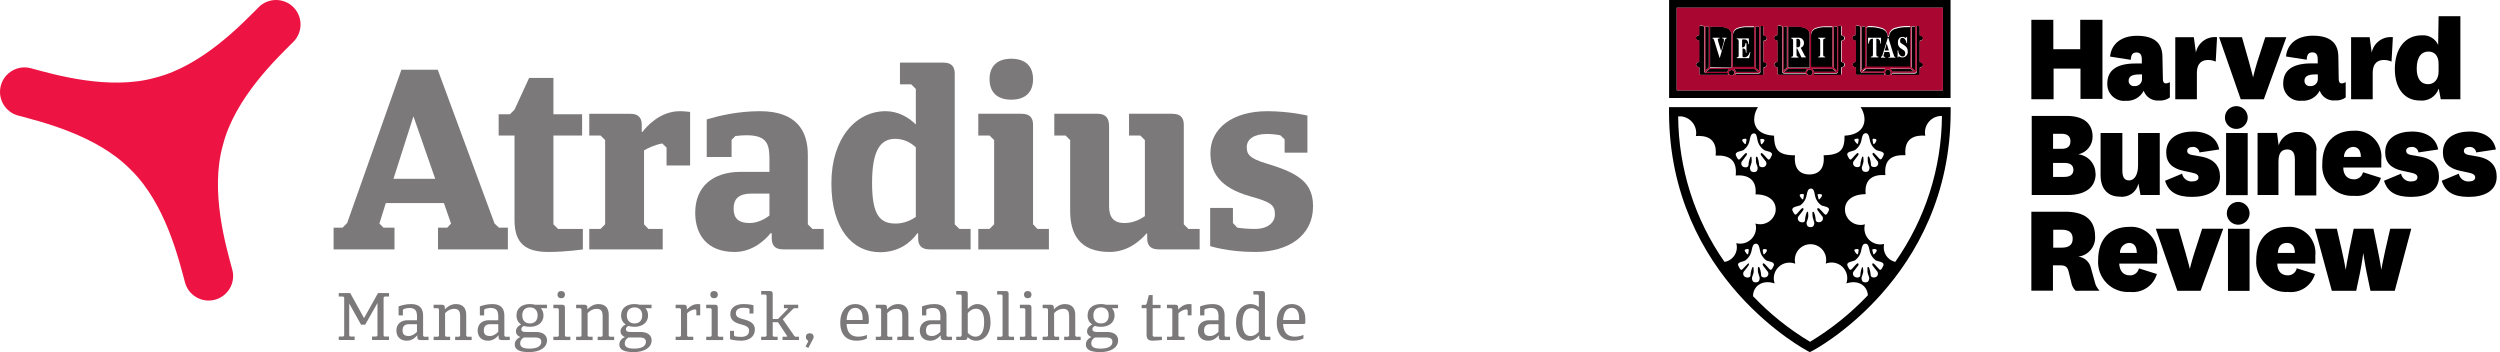 <svg width="284" height="40" viewBox="0 0 284 40" fill="none" xmlns="http://www.w3.org/2000/svg">
<g clip-path="url(#clip0_1445_8238)">
<path d="M50.426 23.069H43.826L43.1 25.396L43.565 25.861H44.815V28.332H37.896V25.861H38.914L39.436 25.337L45.6 7.922H49.728L56.182 25.396L56.677 25.861H57.694V28.332H49.757V25.861H50.805L51.24 25.396L50.426 23.069ZM44.699 20.308H49.438L46.967 13.214L44.699 20.308Z" fill="#7B7979"/>
<path d="M62.87 15.394V25.482L63.393 26.006H66.213V28.332C66.213 28.332 64.353 28.622 62.288 28.622C59.759 28.622 58.45 27.692 58.45 25.017V15.394H56.648V12.981H57.928L58.45 12.458L60.108 8.853H62.87V12.981H66.126V15.394H62.87Z" fill="#7B7979"/>
<path d="M73.656 26.006H75.284V28.332H66.941V26.006H68.219L68.743 25.483V15.917L68.219 15.394H66.941V12.924H71.563C72.726 12.924 72.9 13.592 72.9 14.202V14.988H72.987C73.395 14.435 74.935 12.632 77.232 12.632C77.814 12.632 78.395 12.72 78.395 12.72V18.796H75.72V16.761L75.227 16.296C74.325 16.47 73.569 16.848 73.162 17.081V25.483L73.656 26.006Z" fill="#7B7979"/>
<path d="M93.572 28.332H89.008C87.845 28.332 87.67 27.664 87.67 27.052V26.5H87.525C87.031 27.14 85.577 28.623 83.454 28.623C80.314 28.623 78.977 26.646 78.977 24.175C78.977 21.18 80.983 19.523 84.152 19.523H87.409V18.273C87.409 16.587 87.321 15.365 84.821 15.365C84.443 15.365 84.007 15.394 83.542 15.452L83.106 15.889V17.836H80.285V13.563C81.594 13.184 83.716 12.632 86.333 12.632C90.49 12.632 91.769 14.871 91.769 17.575V25.483L92.293 26.006H93.572V28.332ZM87.409 24.494V21.994H85.345C83.949 21.994 83.338 22.576 83.338 23.681C83.338 24.727 83.803 25.337 85.17 25.337C86.13 25.337 86.972 24.814 87.409 24.494Z" fill="#7B7979"/>
<path d="M105.638 28.331C104.475 28.331 104.301 27.663 104.301 27.052V26.499H104.214C103.37 27.663 102.004 28.651 99.969 28.651C96.858 28.651 94.445 26.006 94.445 20.83C94.445 15.655 97.265 12.632 100.608 12.632C102.033 12.632 103.225 13.33 104.039 14.143V10.102L103.516 9.58H102.236V7.108H107.121C108.284 7.108 108.458 7.777 108.458 8.387V25.482L108.982 26.006H110.26V28.331H105.638ZM104.039 24.639V16.731C103.341 16.091 102.556 15.772 101.684 15.772C99.939 15.772 99.067 17.225 99.067 20.772C99.067 24.406 99.939 25.395 101.742 25.395C102.353 25.395 103.225 25.221 104.039 24.639Z" fill="#7B7979"/>
<path d="M116.017 12.922C117.18 12.922 117.354 13.591 117.354 14.201V25.482L117.849 26.005H119.157V28.331H111.133V26.005H112.412L112.935 25.482V15.917L112.412 15.394H111.133V12.922H116.017ZM114.883 6.672C116.541 6.672 117.354 7.573 117.354 8.997C117.354 10.422 116.541 11.323 114.883 11.323C113.227 11.323 112.412 10.422 112.412 8.997C112.412 7.573 113.227 6.672 114.883 6.672Z" fill="#7B7979"/>
<path d="M133.142 12.923C134.305 12.923 134.479 13.591 134.479 14.202V25.482L135.003 26.006H136.281V28.331H131.659C130.496 28.331 130.322 27.663 130.322 27.052V26.529H130.235C129.683 27.168 128.258 28.622 126.048 28.622C122.588 28.622 121.571 26.529 121.571 23.97V15.917L121.048 15.394H119.768V12.923H124.653C125.816 12.923 125.99 13.678 125.99 14.347V23.273C125.99 24.145 126.077 25.337 127.763 25.337C128.781 25.337 129.595 24.872 130.06 24.552V15.917L129.537 15.394H128.258V12.923H133.142Z" fill="#7B7979"/>
<path d="M142.62 28.623C139.451 28.623 137.475 27.954 137.475 27.954V23.622H140.062V25.338L140.556 25.86C141.137 25.949 141.777 26.006 142.562 26.006C144.132 26.006 144.83 25.192 144.83 24.379C144.83 23.332 144.481 22.982 142.068 22.314C138.433 21.297 137.503 19.494 137.503 17.372C137.503 14.61 139.975 12.632 143.958 12.632C146.458 12.632 148.522 13.127 148.522 13.127V17.343H145.934V15.831L145.44 15.365C144.975 15.278 144.452 15.22 143.899 15.22C142.475 15.22 141.632 15.801 141.632 16.703C141.632 17.459 141.835 17.982 143.929 18.593C147.62 19.697 149.162 20.802 149.162 23.448C149.162 26.762 146.37 28.623 142.62 28.623" fill="#7B7979"/>
<path d="M14.856 19.284C18.797 23.106 20.333 29.541 21.014 32.08C21.408 33.564 22.938 34.446 24.422 34.048C25.905 33.649 26.789 32.123 26.39 30.638C25.71 28.099 23.821 21.761 25.323 16.479C26.666 11.155 31.469 6.609 33.326 4.752C34.415 3.664 34.415 1.901 33.326 0.814C32.239 -0.271 30.476 -0.271 29.39 0.814C27.532 2.673 22.989 7.477 17.663 8.819C12.38 10.32 6.043 8.431 3.504 7.751C2.019 7.353 0.493 8.235 0.097 9.719C-0.304 11.205 0.578 12.732 2.063 13.129C4.602 13.808 11.033 15.342 14.856 19.284" fill="#ED1443"/>
<path d="M38.482 38.231H38.986L39.1 38.124V33.794L38.986 33.687H38.482V33.29H39.786L41.357 36.142L42.943 33.29H44.192V33.687H43.682L43.576 33.794V38.124L43.675 38.231H44.192V38.627H42.264V38.231H42.768L42.881 38.124V34.419L41.487 36.881H41.013L39.672 34.479V38.124L39.778 38.231H40.289V38.627H38.483L38.482 38.231Z" fill="#7B7979"/>
<path d="M48.681 38.628H47.728C47.476 38.628 47.408 38.498 47.408 38.323V38.102H47.386C47.172 38.353 46.798 38.704 46.204 38.704C45.418 38.704 45.03 38.185 45.03 37.552C45.03 36.79 45.579 36.379 46.288 36.379H47.37V35.944C47.37 35.418 47.249 34.983 46.524 34.983C46.288 34.983 46.059 35.044 45.876 35.098L45.769 35.197V35.83H45.281V34.808C45.601 34.693 46.082 34.542 46.714 34.542C47.744 34.542 48.064 35.129 48.064 35.837V38.133L48.17 38.255H48.682L48.681 38.628ZM47.37 37.697V36.828H46.462C46.028 36.828 45.731 37.004 45.731 37.529C45.731 37.919 45.868 38.171 46.44 38.171C46.767 38.171 47.095 37.973 47.37 37.697Z" fill="#7B7979"/>
<path d="M49.26 38.628V38.255H49.763L49.869 38.14V35.129L49.763 35.014H49.26V34.618H50.205C50.456 34.618 50.533 34.748 50.533 34.923V35.136H50.547C50.776 34.885 51.211 34.542 51.789 34.542C52.659 34.542 52.964 35.09 52.964 35.761V38.14L53.078 38.254H53.581V38.628H51.706V38.254H52.164L52.27 38.14V35.868C52.27 35.471 52.164 35.082 51.614 35.082C51.219 35.082 50.891 35.227 50.562 35.571V38.14L50.677 38.254H51.135V38.628L49.26 38.628Z" fill="#7B7979"/>
<path d="M57.912 38.628H56.959C56.707 38.628 56.639 38.498 56.639 38.323V38.102H56.617C56.403 38.353 56.029 38.704 55.435 38.704C54.649 38.704 54.261 38.185 54.261 37.552C54.261 36.79 54.81 36.379 55.519 36.379H56.601V35.944C56.601 35.418 56.48 34.983 55.755 34.983C55.519 34.983 55.289 35.044 55.106 35.098L55 35.197V35.83H54.512V34.808C54.832 34.693 55.313 34.542 55.946 34.542C56.974 34.542 57.295 35.129 57.295 35.837V38.133L57.401 38.255H57.913L57.912 38.628ZM56.6 37.697V36.828H55.694C55.259 36.828 54.962 37.004 54.962 37.529C54.962 37.919 55.099 38.171 55.671 38.171C55.998 38.171 56.326 37.973 56.6 37.697Z" fill="#7B7979"/>
<path d="M60.198 37.125C59.954 37.125 59.718 37.095 59.519 37.019C59.329 37.11 59.222 37.24 59.222 37.392C59.222 37.59 59.343 37.712 59.703 37.712H60.899C61.624 37.712 62.142 38.04 62.142 38.658C62.142 39.542 61.227 40 60.113 40C59.092 40 58.475 39.763 58.475 39.146C58.475 38.672 58.818 38.421 59.108 38.284C58.803 38.177 58.612 37.941 58.612 37.637C58.612 37.339 58.81 37.049 59.192 36.858C58.872 36.645 58.673 36.31 58.673 35.83C58.673 34.944 59.367 34.541 60.198 34.541C60.404 34.541 60.602 34.571 60.785 34.617H62.134V35.013H61.463L61.449 35.027C61.631 35.226 61.738 35.492 61.738 35.828C61.738 36.705 61.021 37.124 60.198 37.124V37.125ZM59.519 38.337C59.374 38.406 59.092 38.611 59.092 39.008C59.092 39.419 59.412 39.602 60.16 39.602C60.899 39.602 61.494 39.389 61.494 38.832C61.494 38.496 61.28 38.337 60.762 38.337H59.519ZM60.198 34.921C59.694 34.921 59.329 35.218 59.329 35.828C59.329 36.445 59.694 36.743 60.198 36.743C60.701 36.743 61.075 36.445 61.075 35.828C61.075 35.218 60.701 34.921 60.198 34.921Z" fill="#7B7979"/>
<path d="M63.864 34.618C64.107 34.618 64.176 34.747 64.176 34.923V38.14L64.283 38.254H64.793V38.628H62.864V38.254H63.376L63.482 38.14V35.129L63.376 35.014H62.864V34.618L63.864 34.618ZM63.757 33.062C64.031 33.062 64.184 33.223 64.184 33.467C64.184 33.711 64.03 33.878 63.757 33.878C63.475 33.878 63.329 33.711 63.329 33.467C63.329 33.223 63.475 33.062 63.757 33.062Z" fill="#7B7979"/>
<path d="M65.449 38.628V38.255H65.952L66.059 38.14V35.129L65.952 35.014H65.449V34.618H66.394C66.645 34.618 66.722 34.748 66.722 34.923V35.136H66.736C66.965 34.885 67.4 34.542 67.978 34.542C68.848 34.542 69.153 35.09 69.153 35.761V38.14L69.267 38.254H69.77V38.628H67.895V38.254H68.353L68.459 38.14V35.868C68.459 35.471 68.353 35.082 67.803 35.082C67.406 35.082 67.08 35.227 66.751 35.571V38.14L66.865 38.254H67.323V38.628L65.449 38.628Z" fill="#7B7979"/>
<path d="M72.08 37.125C71.836 37.125 71.6 37.095 71.401 37.019C71.211 37.11 71.104 37.24 71.104 37.392C71.104 37.59 71.225 37.712 71.584 37.712H72.781C73.506 37.712 74.024 38.04 74.024 38.658C74.024 39.542 73.109 40 71.995 40C70.974 40 70.356 39.763 70.356 39.146C70.356 38.672 70.699 38.421 70.989 38.284C70.685 38.177 70.494 37.941 70.494 37.637C70.494 37.339 70.692 37.049 71.073 36.858C70.754 36.645 70.555 36.31 70.555 35.83C70.555 34.944 71.248 34.541 72.08 34.541C72.286 34.541 72.484 34.571 72.667 34.617H74.016V35.013H73.345L73.331 35.027C73.513 35.226 73.62 35.492 73.62 35.828C73.62 36.705 72.903 37.124 72.08 37.124V37.125ZM71.401 38.337C71.256 38.406 70.974 38.611 70.974 39.008C70.974 39.419 71.294 39.602 72.042 39.602C72.781 39.602 73.376 39.389 73.376 38.832C73.376 38.496 73.162 38.337 72.644 38.337H71.401ZM72.08 34.921C71.576 34.921 71.211 35.218 71.211 35.828C71.211 36.445 71.576 36.743 72.08 36.743C72.583 36.743 72.956 36.445 72.956 35.828C72.956 35.218 72.583 34.921 72.08 34.921Z" fill="#7B7979"/>
<path d="M78.169 38.253H78.756V38.627H76.751V38.253H77.254L77.361 38.139V35.128L77.254 35.013H76.751V34.617H77.697C77.948 34.617 78.024 34.746 78.024 34.922V35.158H78.041C78.193 34.983 78.628 34.541 79.268 34.541C79.389 34.541 79.474 34.555 79.543 34.562V35.822H79.107V35.249L78.994 35.142C78.567 35.173 78.238 35.394 78.055 35.592V38.138L78.169 38.253Z" fill="#7B7979"/>
<path d="M81.227 34.618C81.47 34.618 81.539 34.747 81.539 34.923V38.14L81.645 38.254H82.156V38.628H80.227V38.254H80.739L80.845 38.14V35.129L80.739 35.014H80.227V34.618L81.227 34.618ZM81.12 33.062C81.393 33.062 81.547 33.223 81.547 33.467C81.547 33.711 81.393 33.878 81.12 33.878C80.838 33.878 80.692 33.711 80.692 33.467C80.692 33.223 80.838 33.062 81.12 33.062Z" fill="#7B7979"/>
<path d="M84.183 38.703C83.414 38.703 82.933 38.535 82.933 38.535V37.583H83.383V38.101L83.482 38.208C83.65 38.238 83.886 38.269 84.214 38.269C84.748 38.269 85.098 38.017 85.098 37.583C85.098 37.208 84.877 37.019 84.161 36.843C83.215 36.606 82.964 36.194 82.964 35.661C82.964 34.99 83.52 34.541 84.473 34.541C85.114 34.541 85.594 34.669 85.594 34.669V35.615H85.145V35.105L85.052 35.021C84.915 34.99 84.702 34.96 84.443 34.96C83.901 34.96 83.597 35.204 83.597 35.562C83.597 35.89 83.734 36.088 84.443 36.263C85.388 36.499 85.754 36.836 85.754 37.445C85.754 38.246 85.09 38.703 84.183 38.703" fill="#7B7979"/>
<path d="M88.924 36.271L90.235 38.162L90.35 38.253H90.762V38.627H88.894V38.253H89.374L89.427 38.184L88.375 36.599H87.78V38.139L87.887 38.253H88.344V38.627H86.469V38.253H86.972L87.087 38.139V33.565L86.972 33.458H86.469V33.061H87.46C87.712 33.061 87.78 33.19 87.78 33.359V36.241H88.376L89.526 35.059L89.496 35.013H89.054V34.617H90.677V35.013H90.206L90.075 35.104L88.924 36.271Z" fill="#7B7979"/>
<path d="M91.987 37.858C92.269 37.858 92.43 38.026 92.43 38.277C92.43 38.399 92.368 38.506 92.315 38.597L91.828 39.528C91.82 39.528 91.507 39.367 91.507 39.367L91.812 38.795L91.767 38.666C91.614 38.582 91.546 38.452 91.546 38.277C91.546 38.026 91.698 37.858 91.988 37.858" fill="#7B7979"/>
<path d="M98.589 36.805H96.173C96.218 37.819 96.705 38.245 97.491 38.245C97.918 38.245 98.276 38.139 98.482 38.047V38.445C98.223 38.589 97.842 38.703 97.269 38.703C96.248 38.703 95.455 38.093 95.455 36.668C95.455 35.219 96.234 34.541 97.171 34.541C98.01 34.541 98.695 35.112 98.695 36.18V36.706L98.589 36.805ZM96.173 36.355H97.994V36.133C97.994 35.334 97.644 34.975 97.156 34.975C96.606 34.975 96.234 35.425 96.173 36.355" fill="#7B7979"/>
<path d="M99.488 38.628V38.255H99.991L100.097 38.14V35.129L99.991 35.014H99.488V34.618H100.433C100.684 34.618 100.761 34.748 100.761 34.923V35.136H100.775C101.004 34.885 101.439 34.542 102.017 34.542C102.887 34.542 103.192 35.09 103.192 35.761V38.14L103.306 38.254H103.809V38.628H101.934V38.254H102.392L102.499 38.14V35.868C102.499 35.471 102.392 35.082 101.842 35.082C101.446 35.082 101.119 35.227 100.79 35.571V38.14L100.905 38.254H101.363V38.628L99.488 38.628Z" fill="#7B7979"/>
<path d="M108.14 38.628H107.186C106.935 38.628 106.866 38.498 106.866 38.323V38.102H106.845C106.63 38.353 106.257 38.704 105.662 38.704C104.876 38.704 104.489 38.185 104.489 37.552C104.489 36.79 105.037 36.379 105.746 36.379H106.828V35.944C106.828 35.418 106.707 34.983 105.982 34.983C105.746 34.983 105.517 35.044 105.334 35.098L105.228 35.197V35.83H104.739V34.808C105.059 34.693 105.54 34.542 106.173 34.542C107.203 34.542 107.523 35.129 107.523 35.837V38.133L107.629 38.255H108.14L108.14 38.628ZM106.828 37.697V36.828H105.921C105.487 36.828 105.189 37.004 105.189 37.529C105.189 37.919 105.326 38.171 105.898 38.171C106.226 38.171 106.554 37.973 106.828 37.697Z" fill="#7B7979"/>
<path d="M109.618 33.061C109.869 33.061 109.938 33.191 109.938 33.359V35.112C110.159 34.853 110.548 34.541 111.035 34.541C111.852 34.541 112.523 35.189 112.523 36.592C112.523 37.949 111.821 38.703 110.868 38.703C110.433 38.703 110.135 38.505 109.915 38.3H109.901V38.322C109.901 38.497 109.825 38.627 109.58 38.627H108.627V38.253H109.131L109.245 38.139V33.565L109.131 33.458H108.627V33.061L109.618 33.061ZM109.938 35.562V37.796C110.106 37.987 110.395 38.238 110.807 38.246C111.409 38.253 111.798 37.728 111.798 36.6C111.798 35.532 111.463 35.067 110.86 35.067C110.525 35.067 110.228 35.234 109.938 35.562Z" fill="#7B7979"/>
<path d="M114.259 33.062C114.51 33.062 114.579 33.192 114.579 33.36V38.14L114.686 38.254H115.197V38.628H113.276V38.254H113.779L113.892 38.14V33.566L113.779 33.459H113.276V33.062L114.259 33.062Z" fill="#7B7979"/>
<path d="M116.858 34.618C117.102 34.618 117.171 34.747 117.171 34.923V38.14L117.277 38.254H117.788V38.628H115.859V38.254H116.37L116.477 38.14V35.129L116.37 35.014H115.859V34.618L116.858 34.618ZM116.751 33.062C117.025 33.062 117.178 33.223 117.178 33.467C117.178 33.711 117.025 33.878 116.751 33.878C116.469 33.878 116.324 33.711 116.324 33.467C116.324 33.223 116.47 33.062 116.751 33.062Z" fill="#7B7979"/>
<path d="M118.443 38.628V38.255H118.946L119.053 38.14V35.129L118.946 35.014H118.443V34.618H119.388C119.64 34.618 119.716 34.748 119.716 34.923V35.136H119.731C119.959 34.885 120.395 34.542 120.973 34.542C121.843 34.542 122.148 35.09 122.148 35.761V38.14L122.262 38.254H122.765V38.628H120.89V38.254H121.347L121.454 38.14V35.868C121.454 35.471 121.347 35.082 120.798 35.082C120.401 35.082 120.075 35.227 119.746 35.571V38.14L119.86 38.254H120.318V38.628L118.443 38.628Z" fill="#7B7979"/>
<path d="M125.075 37.125C124.831 37.125 124.595 37.095 124.396 37.019C124.206 37.11 124.099 37.24 124.099 37.392C124.099 37.59 124.221 37.712 124.579 37.712H125.776C126.501 37.712 127.019 38.04 127.019 38.658C127.019 39.542 126.104 40 124.99 40C123.969 40 123.352 39.763 123.352 39.146C123.352 38.672 123.695 38.421 123.984 38.284C123.68 38.177 123.489 37.941 123.489 37.637C123.489 37.339 123.687 37.049 124.069 36.858C123.749 36.645 123.55 36.31 123.55 35.83C123.55 34.944 124.244 34.541 125.075 34.541C125.281 34.541 125.479 34.571 125.662 34.617H127.011V35.013H126.34L126.326 35.027C126.508 35.226 126.615 35.492 126.615 35.828C126.615 36.705 125.898 37.124 125.075 37.124V37.125ZM124.396 38.337C124.251 38.406 123.969 38.611 123.969 39.008C123.969 39.419 124.289 39.602 125.037 39.602C125.776 39.602 126.371 39.389 126.371 38.832C126.371 38.496 126.157 38.337 125.639 38.337H124.396ZM125.075 34.921C124.571 34.921 124.206 35.218 124.206 35.828C124.206 36.445 124.571 36.743 125.075 36.743C125.578 36.743 125.951 36.445 125.951 35.828C125.951 35.218 125.578 34.921 125.075 34.921Z" fill="#7B7979"/>
<path d="M130.944 35.013V38.139L131.05 38.253H131.995V38.628C131.995 38.628 131.233 38.703 130.936 38.703C130.486 38.703 130.25 38.528 130.25 38.032V35.013H129.693V34.632H130.143L130.25 34.525L130.509 33.518H130.943V34.632H131.836V35.013L130.944 35.013Z" fill="#7B7979"/>
<path d="M133.984 38.253H134.571V38.627H132.566V38.253H133.069L133.176 38.139V35.128L133.069 35.013H132.566V34.617H133.512C133.763 34.617 133.839 34.746 133.839 34.922V35.158H133.856C134.008 34.983 134.443 34.541 135.083 34.541C135.204 34.541 135.289 34.555 135.358 34.562V35.822H134.922V35.249L134.809 35.142C134.382 35.173 134.053 35.394 133.87 35.592V38.138L133.984 38.253Z" fill="#7B7979"/>
<path d="M139.732 38.628H138.779C138.527 38.628 138.458 38.498 138.458 38.323V38.102H138.437C138.223 38.353 137.849 38.704 137.255 38.704C136.469 38.704 136.081 38.185 136.081 37.552C136.081 36.79 136.63 36.379 137.338 36.379H138.421V35.944C138.421 35.418 138.3 34.983 137.575 34.983C137.339 34.983 137.109 35.044 136.926 35.098L136.819 35.197V35.83H136.331V34.808C136.651 34.693 137.133 34.542 137.765 34.542C138.794 34.542 139.114 35.129 139.114 35.837V38.133L139.221 38.255H139.733L139.732 38.628ZM138.42 37.697V36.828H137.513C137.079 36.828 136.782 37.004 136.782 37.529C136.782 37.919 136.919 38.171 137.49 38.171C137.818 38.171 138.146 37.973 138.42 37.697Z" fill="#7B7979"/>
<path d="M143.36 38.628C143.108 38.628 143.047 38.498 143.047 38.323V38.11H143.033C142.819 38.369 142.408 38.704 141.905 38.704C141.082 38.704 140.411 38.064 140.411 36.669C140.411 35.304 141.104 34.542 142.065 34.542C142.469 34.542 142.781 34.701 143.002 34.869V33.565L142.896 33.458H142.385V33.062H143.384C143.627 33.062 143.696 33.192 143.696 33.359V38.14L143.81 38.254H144.314V38.628L143.36 38.628ZM143.001 37.69V35.395C142.826 35.212 142.544 35.007 142.147 35.007C141.538 35.007 141.142 35.532 141.142 36.661C141.142 37.721 141.476 38.178 142.079 38.178C142.407 38.178 142.704 38.017 143.001 37.69Z" fill="#7B7979"/>
<path d="M148.177 36.805H145.76C145.805 37.819 146.293 38.245 147.079 38.245C147.506 38.245 147.864 38.139 148.07 38.047V38.445C147.811 38.589 147.43 38.703 146.857 38.703C145.836 38.703 145.043 38.093 145.043 36.668C145.043 35.219 145.822 34.541 146.759 34.541C147.597 34.541 148.283 35.112 148.283 36.18V36.706L148.177 36.805ZM145.76 36.355H147.582V36.133C147.582 35.334 147.232 34.975 146.744 34.975C146.194 34.975 145.822 35.425 145.76 36.355" fill="#7B7979"/>
</g>
<g clip-path="url(#clip1_1445_8238)">
<path d="M211.367 12.172C211.572 12.48 211.71 12.826 211.775 13.191C211.948 14.209 211.439 15.319 209.544 15.411C209.544 16.969 209.137 17.601 207.161 17.642C207.334 19.292 206.478 19.822 205.541 19.822C204.604 19.822 203.748 19.292 203.911 17.642C201.945 17.642 201.569 16.969 201.528 15.411C199.633 15.319 199.134 14.219 199.307 13.191C199.368 12.827 199.503 12.48 199.704 12.172H189.6V12.681C189.6 31.668 205.317 39.847 205.358 39.878L205.592 40L205.836 39.878C205.887 39.878 221.584 31.668 221.594 12.681V12.172H211.367ZM198.258 29.59C198.647 29.311 198.91 28.89 198.991 28.418C199.083 27.909 199.195 27.695 199.46 27.685C199.725 27.675 199.837 27.909 199.929 28.418C200.01 28.89 200.273 29.311 200.662 29.59C200.896 29.712 201.681 29.732 201.497 30.18C201.395 30.374 201.253 30.792 201.049 30.608C200.845 30.425 200.489 29.946 200.346 29.916C200.204 29.885 200.234 30.099 200.285 30.17C200.336 30.242 200.611 30.608 200.743 30.771C200.795 30.816 200.834 30.873 200.859 30.936C200.884 31 200.893 31.068 200.886 31.136C200.879 31.204 200.856 31.269 200.819 31.326C200.782 31.383 200.731 31.43 200.672 31.464C200.367 31.607 200.051 31.464 200.061 31.26C200.071 31.056 199.929 30.323 199.796 30.323C199.664 30.323 199.684 30.506 199.694 30.7C199.694 31.107 199.929 31.444 199.898 31.647C199.867 31.851 199.817 32.075 199.46 32.075C199.104 32.075 199.053 31.861 199.022 31.647C198.991 31.433 199.256 31.107 199.216 30.7C199.216 30.506 199.216 30.323 199.124 30.323C199.032 30.323 198.839 31.016 198.859 31.26C198.879 31.505 198.553 31.607 198.248 31.464C198.188 31.431 198.137 31.384 198.099 31.328C198.06 31.271 198.036 31.206 198.028 31.139C198.02 31.071 198.029 31.002 198.053 30.938C198.077 30.874 198.116 30.817 198.166 30.771C198.309 30.608 198.553 30.262 198.625 30.17C198.696 30.079 198.706 29.895 198.625 29.916C198.543 29.936 198.126 30.425 197.922 30.608C197.718 30.792 197.576 30.374 197.474 30.18C197.27 29.753 198.024 29.753 198.258 29.59ZM198.523 28.286C198.757 28.286 198.635 28.51 198.615 28.734C198.594 28.958 198.523 28.979 198.299 28.663C198.075 28.347 198.258 28.317 198.523 28.286ZM200.397 28.286C200.652 28.286 200.855 28.357 200.621 28.663C200.387 28.968 200.326 28.958 200.295 28.734C200.265 28.51 200.153 28.286 200.438 28.306L200.397 28.286ZM211.602 30.323C211.469 30.323 211.327 31.016 211.337 31.26C211.347 31.505 211.031 31.607 210.726 31.464C210.664 31.433 210.611 31.388 210.571 31.332C210.531 31.277 210.505 31.212 210.495 31.144C210.485 31.076 210.491 31.007 210.514 30.942C210.536 30.877 210.574 30.819 210.624 30.771C210.756 30.608 211.001 30.262 211.082 30.17C211.164 30.079 211.153 29.895 211.021 29.916C210.889 29.936 210.522 30.425 210.318 30.608C210.114 30.792 209.972 30.374 209.87 30.18C209.717 29.732 210.471 29.712 210.705 29.59C210.899 29.452 211.063 29.278 211.189 29.077C211.314 28.876 211.399 28.652 211.439 28.418C211.53 27.909 211.642 27.695 211.907 27.685C212.172 27.675 212.284 27.909 212.376 28.418C212.457 28.89 212.72 29.311 213.109 29.59C213.343 29.712 214.128 29.732 213.944 30.18C213.843 30.374 213.7 30.792 213.496 30.608C213.292 30.425 212.936 29.946 212.793 29.916C212.651 29.885 212.681 30.099 212.732 30.17C212.783 30.242 213.058 30.608 213.201 30.771C213.249 30.818 213.287 30.876 213.309 30.939C213.332 31.003 213.34 31.071 213.332 31.138C213.324 31.205 213.301 31.269 213.264 31.326C213.227 31.382 213.177 31.43 213.119 31.464C212.814 31.607 212.508 31.464 212.508 31.26C212.508 31.056 212.376 30.323 212.243 30.323C212.111 30.323 212.131 30.506 212.152 30.7C212.101 31.107 212.386 31.444 212.345 31.647C212.304 31.851 212.264 32.075 211.907 32.075C211.551 32.075 211.5 31.861 211.469 31.647C211.439 31.433 211.703 31.107 211.663 30.7C211.642 30.506 211.642 30.323 211.561 30.323H211.602ZM210.99 28.286C211.235 28.286 211.113 28.51 211.092 28.734C211.072 28.958 211.001 28.979 210.766 28.663C210.532 28.347 210.695 28.317 210.95 28.286H210.99ZM212.875 28.286C213.129 28.286 213.323 28.357 213.099 28.663C212.875 28.968 212.804 28.958 212.773 28.734C212.742 28.51 212.579 28.286 212.834 28.306L212.875 28.286ZM213.099 16.144C212.865 16.45 212.804 16.43 212.773 16.206C212.742 15.981 212.63 15.737 212.875 15.757C213.119 15.778 213.282 15.849 213.058 16.165L213.099 16.144ZM210.99 15.737C211.235 15.737 211.113 15.961 211.092 16.185C211.072 16.409 211.001 16.43 210.766 16.114C210.532 15.798 210.695 15.788 210.95 15.757L210.99 15.737ZM210.736 17.041C210.929 16.903 211.093 16.729 211.219 16.528C211.345 16.327 211.43 16.103 211.469 15.869C211.561 15.36 211.673 15.146 211.938 15.136C212.203 15.126 212.315 15.36 212.406 15.869C212.443 16.104 212.527 16.329 212.653 16.53C212.779 16.731 212.945 16.905 213.14 17.041C213.374 17.173 214.158 17.183 213.975 17.631C213.873 17.835 213.73 18.243 213.527 18.059C213.323 17.876 212.967 17.397 212.824 17.367C212.681 17.336 212.712 17.56 212.763 17.621C212.814 17.682 213.089 18.059 213.221 18.222C213.272 18.268 213.312 18.326 213.337 18.39C213.361 18.454 213.371 18.523 213.364 18.592C213.357 18.66 213.334 18.726 213.297 18.784C213.259 18.842 213.209 18.89 213.15 18.925C212.844 19.058 212.529 18.925 212.539 18.721C212.549 18.518 212.406 17.774 212.274 17.774C212.141 17.774 212.162 17.957 212.182 18.161C212.131 18.569 212.417 18.895 212.376 19.108C212.335 19.322 212.294 19.536 211.938 19.526C211.581 19.516 211.53 19.322 211.5 19.108C211.469 18.895 211.734 18.569 211.693 18.161C211.693 17.957 211.693 17.774 211.602 17.774C211.51 17.774 211.327 18.477 211.337 18.721C211.347 18.966 211.031 19.058 210.726 18.925C210.668 18.892 210.618 18.847 210.58 18.792C210.543 18.737 210.518 18.674 210.508 18.609C210.499 18.543 210.504 18.476 210.524 18.412C210.544 18.349 210.578 18.291 210.624 18.243C210.756 18.08 211.001 17.733 211.082 17.642C211.164 17.55 211.153 17.367 211.021 17.387C210.889 17.407 210.522 17.896 210.318 18.08C210.114 18.263 209.972 17.856 209.87 17.652C209.707 17.204 210.461 17.194 210.695 17.061L210.736 17.041ZM211.938 22.042C211.765 20.29 212.865 19.791 214.179 19.893C214.005 18.141 214.902 17.56 216.46 17.631C216.257 15.594 217.642 15.34 218.711 15.411C218.66 15.154 218.664 14.889 218.721 14.633C218.779 14.378 218.89 14.137 219.046 13.927C219.203 13.717 219.401 13.542 219.63 13.413C219.858 13.284 220.111 13.205 220.372 13.18H220.606C220.56 19.115 218.709 24.895 215.299 29.753C215.082 29.702 214.877 29.61 214.696 29.48C214.515 29.35 214.362 29.186 214.244 28.997C214.127 28.807 214.048 28.597 214.012 28.377C213.977 28.157 213.985 27.932 214.036 27.715C213.73 27.79 213.41 27.783 213.108 27.697C212.805 27.61 212.531 27.446 212.311 27.221C212.091 26.996 211.933 26.718 211.854 26.413C211.774 26.109 211.775 25.789 211.856 25.485C211.614 25.554 211.359 25.571 211.109 25.535C210.859 25.499 210.62 25.41 210.407 25.274C210.194 25.138 210.013 24.959 209.875 24.747C209.736 24.536 209.644 24.298 209.605 24.049C209.442 22.806 210.451 22.062 211.897 22.062L211.938 22.042ZM206.651 22.042C206.916 22.042 207.11 22.103 206.875 22.419C206.641 22.735 206.58 22.704 206.56 22.48C206.539 22.256 206.366 22.022 206.611 22.052L206.651 22.042ZM204.777 22.042C205.022 22.042 204.899 22.266 204.869 22.49C204.838 22.714 204.787 22.735 204.553 22.419C204.319 22.103 204.512 22.052 204.736 22.022L204.777 22.042ZM204.512 23.325C204.704 23.188 204.867 23.013 204.991 22.812C205.115 22.611 205.198 22.387 205.235 22.154C205.327 21.645 205.439 21.431 205.714 21.421C205.989 21.41 206.091 21.645 206.173 22.154C206.212 22.388 206.297 22.612 206.423 22.813C206.548 23.014 206.713 23.188 206.906 23.325C207.14 23.448 207.925 23.468 207.751 23.916C207.639 24.12 207.507 24.527 207.293 24.344C207.079 24.161 206.702 23.641 206.549 23.641C206.397 23.641 206.427 23.825 206.488 23.896C206.549 23.967 206.804 24.334 206.947 24.497C206.997 24.543 207.036 24.6 207.06 24.664C207.084 24.728 207.093 24.796 207.085 24.864C207.077 24.932 207.053 24.997 207.014 25.053C206.976 25.11 206.925 25.157 206.865 25.189C206.57 25.332 206.254 25.189 206.264 24.996C206.274 24.802 206.122 24.049 205.989 24.049C205.857 24.049 205.887 24.232 205.898 24.425C205.898 24.843 206.132 25.169 206.101 25.383C206.071 25.597 206.02 25.811 205.663 25.801C205.307 25.79 205.256 25.587 205.225 25.383C205.195 25.179 205.46 24.843 205.419 24.425C205.419 24.232 205.419 24.049 205.317 24.049C205.215 24.049 205.042 24.741 205.052 24.996C205.062 25.251 204.757 25.332 204.451 25.189C204.391 25.157 204.34 25.11 204.302 25.053C204.264 24.997 204.24 24.932 204.232 24.864C204.224 24.796 204.232 24.728 204.256 24.664C204.28 24.6 204.319 24.543 204.37 24.497C204.512 24.334 204.757 23.988 204.828 23.896C204.899 23.804 204.909 23.621 204.767 23.641C204.624 23.662 204.278 24.151 204.074 24.334C203.871 24.517 203.728 24.11 203.616 23.906C203.494 23.468 204.237 23.448 204.512 23.325ZM203.942 29.946C203.878 29.684 203.874 29.41 203.931 29.146C203.988 28.882 204.105 28.635 204.271 28.422C204.438 28.21 204.651 28.038 204.894 27.92C205.137 27.802 205.403 27.741 205.673 27.741C205.944 27.741 206.21 27.802 206.453 27.92C206.696 28.038 206.909 28.21 207.075 28.422C207.242 28.635 207.359 28.882 207.416 29.146C207.473 29.41 207.469 29.684 207.405 29.946C207.723 29.819 208.072 29.786 208.408 29.851C208.745 29.917 209.056 30.078 209.303 30.316C209.55 30.553 209.724 30.857 209.803 31.191C209.882 31.525 209.863 31.874 209.748 32.197C211.092 31.749 212.121 32.442 212.192 33.542C210.249 35.59 208.039 37.368 205.622 38.828C203.237 37.403 201.058 35.658 199.144 33.644C199.144 32.493 200.214 31.729 201.599 32.197C201.488 31.877 201.471 31.533 201.549 31.203C201.627 30.874 201.798 30.574 202.04 30.337C202.283 30.101 202.588 29.939 202.919 29.87C203.25 29.801 203.594 29.827 203.911 29.946H203.942ZM201.701 24.049C201.651 24.293 201.55 24.525 201.405 24.728C201.26 24.931 201.074 25.102 200.859 25.229C200.644 25.355 200.405 25.435 200.157 25.464C199.909 25.492 199.657 25.468 199.419 25.393C199.504 25.697 199.507 26.019 199.429 26.325C199.35 26.63 199.193 26.91 198.972 27.136C198.751 27.362 198.475 27.526 198.171 27.612C197.867 27.697 197.546 27.701 197.24 27.624C197.306 27.852 197.324 28.091 197.291 28.326C197.258 28.561 197.176 28.787 197.05 28.988C196.924 29.189 196.757 29.361 196.56 29.493C196.362 29.625 196.139 29.713 195.905 29.753C192.518 24.902 190.682 19.137 190.639 13.221H190.996C191.255 13.249 191.506 13.33 191.733 13.46C191.96 13.589 192.157 13.764 192.313 13.974C192.469 14.183 192.58 14.422 192.639 14.677C192.698 14.931 192.704 15.195 192.656 15.452C193.725 15.38 195.111 15.625 194.897 17.672C196.455 17.601 197.352 18.182 197.178 19.933C198.492 19.832 199.603 20.331 199.429 22.083C200.876 22.062 201.874 22.806 201.701 24.049ZM198.34 16.206C198.34 16.43 198.248 16.45 198.014 16.134C197.779 15.818 198.014 15.788 198.248 15.757C198.482 15.727 198.401 15.981 198.34 16.206ZM200.122 15.778C200.377 15.778 200.57 15.849 200.336 16.165C200.102 16.48 200.051 16.45 200.02 16.226C199.99 16.002 199.878 15.757 200.122 15.778ZM199.643 15.89C199.689 16.129 199.784 16.356 199.92 16.557C200.057 16.759 200.233 16.93 200.438 17.061C200.672 17.194 201.456 17.204 201.273 17.652C201.171 17.856 201.029 18.273 200.825 18.08C200.621 17.886 200.265 17.418 200.122 17.387C199.98 17.357 200.01 17.581 200.061 17.642C200.112 17.703 200.387 18.08 200.519 18.243C200.57 18.289 200.61 18.346 200.635 18.41C200.659 18.475 200.669 18.544 200.662 18.612C200.655 18.681 200.632 18.746 200.595 18.804C200.558 18.862 200.507 18.911 200.448 18.945C200.142 19.078 199.837 18.945 199.837 18.742C199.837 18.538 199.704 17.794 199.572 17.794C199.44 17.794 199.46 17.978 199.48 18.182C199.429 18.589 199.704 18.915 199.674 19.129C199.643 19.343 199.592 19.557 199.236 19.547C198.879 19.536 198.829 19.343 198.798 19.129C198.767 18.915 199.032 18.589 198.991 18.182C198.991 17.978 198.991 17.794 198.9 17.794C198.808 17.794 198.615 18.497 198.625 18.742C198.635 18.986 198.329 19.088 198.024 18.945C197.965 18.911 197.914 18.862 197.877 18.804C197.84 18.746 197.817 18.681 197.81 18.612C197.803 18.544 197.812 18.475 197.837 18.41C197.862 18.346 197.901 18.289 197.953 18.243C198.085 18.08 198.329 17.733 198.401 17.642C198.472 17.55 198.482 17.367 198.35 17.387C198.217 17.407 197.851 17.896 197.647 18.08C197.443 18.263 197.301 17.856 197.199 17.652C197.046 17.204 197.8 17.194 198.034 17.061C198.228 16.924 198.393 16.75 198.519 16.549C198.645 16.348 198.729 16.124 198.767 15.89C198.859 15.38 198.971 15.166 199.236 15.156C199.501 15.146 199.562 15.38 199.643 15.89Z" fill="black"/>
<path d="M238.066 19.729C238.066 21.175 237.047 22.153 234.877 22.153H230.803V13.169H234.796C236.701 13.169 237.719 14.035 237.719 15.522C237.722 15.993 237.561 16.451 237.264 16.817C236.966 17.183 236.551 17.434 236.09 17.529C236.626 17.589 237.122 17.844 237.483 18.246C237.843 18.648 238.044 19.169 238.045 19.709L238.066 19.729ZM233.227 16.907H234.185C234.827 16.907 235.203 16.663 235.203 16.052C235.203 15.441 234.806 15.196 234.185 15.196H233.227V16.907ZM233.227 20.096H234.521C235.152 20.096 235.54 19.821 235.54 19.301C235.54 18.782 235.193 18.507 234.521 18.507H233.227V20.096Z" fill="black"/>
<path d="M242.925 20.841C242.826 21.312 242.553 21.729 242.16 22.006C241.767 22.284 241.283 22.403 240.806 22.339C239.533 22.339 238.626 21.544 238.626 19.884V15.107H241.101V19.364C241.101 20.067 241.295 20.495 241.865 20.495C242.436 20.495 242.884 19.914 242.884 18.774V15.107H245.349V22.155H243.159L242.925 20.841Z" fill="black"/>
<path d="M247.885 19.73C247.935 19.985 248.074 20.214 248.278 20.376C248.481 20.539 248.735 20.623 248.995 20.616C249.443 20.616 249.749 20.463 249.749 20.158C249.749 19.852 249.484 19.71 248.985 19.608L248.037 19.404C246.754 19.129 246.082 18.477 246.082 17.316C246.082 15.615 247.549 14.943 249.138 14.943C250.727 14.943 251.857 15.646 252.102 16.98L249.861 17.316C249.849 17.223 249.82 17.133 249.774 17.052C249.728 16.97 249.666 16.898 249.592 16.841C249.518 16.783 249.434 16.74 249.344 16.715C249.254 16.69 249.159 16.683 249.066 16.695C248.71 16.695 248.465 16.858 248.465 17.133C248.465 17.408 248.669 17.55 249.036 17.611L249.983 17.774C251.531 18.039 252.193 18.874 252.193 20.066C252.193 21.727 250.747 22.368 249.005 22.368C247.263 22.368 246.336 21.788 245.949 20.535L247.885 19.73Z" fill="black"/>
<path d="M254.106 12.059C254.359 12.071 254.603 12.157 254.808 12.306C255.012 12.456 255.168 12.662 255.257 12.899C255.346 13.136 255.363 13.394 255.306 13.641C255.249 13.887 255.122 14.112 254.939 14.287C254.755 14.462 254.525 14.579 254.276 14.624C254.027 14.669 253.77 14.641 253.537 14.541C253.304 14.442 253.106 14.276 252.966 14.065C252.826 13.854 252.752 13.606 252.752 13.353C252.75 13.177 252.784 13.003 252.853 12.842C252.921 12.68 253.022 12.534 253.149 12.413C253.276 12.291 253.426 12.197 253.591 12.137C253.756 12.076 253.931 12.05 254.106 12.059ZM255.339 15.115V22.164H252.884V15.105L255.339 15.115Z" fill="black"/>
<path d="M258.853 16.511C259.001 16.042 259.303 15.637 259.709 15.362C260.116 15.087 260.604 14.957 261.094 14.993C261.383 14.981 261.672 15.033 261.939 15.145C262.206 15.257 262.445 15.427 262.64 15.642C262.834 15.856 262.979 16.111 263.064 16.388C263.149 16.665 263.172 16.957 263.131 17.244V22.205H260.697V18.14C260.697 17.427 260.483 16.979 259.851 16.979C259.22 16.979 258.833 17.305 258.833 18.385V22.154H256.459V15.105H258.67L258.853 16.511Z" fill="black"/>
<path d="M268.437 19.567L270.474 20.209C270.284 20.853 269.875 21.41 269.316 21.783C268.757 22.155 268.086 22.319 267.418 22.246C266.934 22.278 266.448 22.206 265.994 22.034C265.54 21.862 265.128 21.595 264.786 21.25C264.445 20.905 264.181 20.491 264.013 20.036C263.845 19.58 263.776 19.094 263.812 18.61C263.812 16.237 265.147 14.851 267.367 14.851C267.801 14.82 268.237 14.885 268.643 15.041C269.048 15.197 269.415 15.441 269.715 15.756C270.016 16.07 270.244 16.447 270.382 16.859C270.52 17.272 270.565 17.709 270.515 18.142C270.515 18.406 270.515 18.712 270.515 19.028H266.196C266.196 19.893 266.675 20.372 267.408 20.372C267.647 20.38 267.88 20.304 268.068 20.157C268.256 20.009 268.387 19.801 268.437 19.567ZM268.192 17.826C268.192 17.215 267.979 16.685 267.296 16.685C267.012 16.708 266.749 16.84 266.559 17.052C266.369 17.264 266.269 17.541 266.277 17.826H268.192Z" fill="black"/>
<path d="M272.76 19.73C272.81 19.985 272.949 20.214 273.153 20.376C273.356 20.539 273.61 20.623 273.87 20.616C274.318 20.616 274.624 20.463 274.624 20.158C274.624 19.852 274.359 19.71 273.86 19.608L272.912 19.404C271.629 19.129 270.957 18.477 270.957 17.316C270.957 15.615 272.424 14.943 274.013 14.943C275.602 14.943 276.732 15.646 276.977 16.98L274.736 17.316C274.724 17.223 274.695 17.133 274.649 17.052C274.603 16.97 274.541 16.898 274.467 16.841C274.393 16.783 274.309 16.74 274.219 16.715C274.129 16.69 274.034 16.683 273.941 16.695C273.585 16.695 273.34 16.858 273.34 17.133C273.34 17.408 273.544 17.55 273.911 17.611L274.858 17.774C276.416 18.039 277.068 18.874 277.068 20.066C277.068 21.727 275.622 22.368 273.88 22.368C272.138 22.368 271.211 21.788 270.824 20.535L272.76 19.73Z" fill="black"/>
<path d="M279.317 19.73C279.365 19.986 279.504 20.216 279.707 20.379C279.911 20.541 280.166 20.626 280.427 20.616C280.875 20.616 281.181 20.463 281.181 20.158C281.181 19.852 280.916 19.71 280.417 19.608L279.469 19.404C278.186 19.129 277.514 18.477 277.514 17.316C277.514 15.615 278.98 14.943 280.569 14.943C282.158 14.943 283.289 15.646 283.533 16.98L281.293 17.316C281.281 17.223 281.252 17.133 281.206 17.052C281.16 16.97 281.098 16.898 281.024 16.841C280.95 16.783 280.866 16.74 280.776 16.715C280.685 16.69 280.591 16.683 280.498 16.695C280.142 16.695 279.897 16.858 279.897 17.133C279.897 17.408 280.101 17.55 280.468 17.611L281.415 17.774C282.963 18.039 283.625 18.874 283.625 20.066C283.625 21.726 282.169 22.368 280.437 22.368C278.705 22.368 277.768 21.788 277.381 20.535L279.317 19.73Z" fill="black"/>
<path d="M235.793 33.033C235.516 32.759 235.337 32.401 235.284 32.015L235.009 30.905C234.856 30.263 234.602 30.141 233.99 30.141H233.216V33.023H230.762V24.05H234.602C236.639 24.05 238.004 24.824 238.004 26.871C238.036 27.424 237.856 27.968 237.5 28.392C237.144 28.817 236.639 29.089 236.089 29.153C236.438 29.191 236.766 29.338 237.026 29.574C237.286 29.811 237.464 30.123 237.535 30.467L237.963 32.005C238.044 32.39 238.235 32.744 238.513 33.023L235.793 33.033ZM233.247 28.134H234.204C235.07 28.134 235.457 27.788 235.457 27.116C235.457 26.443 235.07 26.097 234.204 26.097H233.247V28.134Z" fill="black"/>
<path d="M242.984 30.487L245.021 31.128C244.833 31.773 244.424 32.332 243.865 32.704C243.306 33.077 242.633 33.24 241.965 33.166C241.48 33.199 240.993 33.128 240.538 32.957C240.083 32.785 239.67 32.518 239.327 32.173C238.984 31.828 238.719 31.414 238.55 30.958C238.382 30.502 238.313 30.014 238.349 29.529C238.349 27.156 239.684 25.771 241.904 25.771C242.338 25.739 242.774 25.804 243.179 25.96C243.585 26.117 243.952 26.361 244.252 26.675C244.553 26.989 244.781 27.366 244.919 27.778C245.057 28.191 245.102 28.629 245.052 29.061C245.052 29.315 245.052 29.621 245.052 29.947H240.743C240.794 30.813 241.222 31.281 241.955 31.281C242.192 31.289 242.425 31.215 242.613 31.069C242.801 30.924 242.932 30.718 242.984 30.487ZM242.74 28.735C242.74 28.124 242.526 27.594 241.843 27.594C241.56 27.617 241.296 27.749 241.106 27.961C240.917 28.173 240.816 28.45 240.825 28.735H242.74Z" fill="black"/>
<path d="M244.897 25.984H247.484L248.309 28.826C248.605 29.845 248.768 30.548 248.768 30.548C248.768 30.548 248.921 29.845 249.247 28.826L250.163 25.984H252.557L249.99 33.033H247.342L244.897 25.984Z" fill="black"/>
<path d="M254.319 22.939C254.572 22.951 254.816 23.037 255.021 23.187C255.225 23.336 255.382 23.542 255.47 23.779C255.559 24.016 255.576 24.274 255.519 24.521C255.463 24.768 255.335 24.992 255.152 25.167C254.969 25.342 254.738 25.459 254.489 25.505C254.24 25.55 253.983 25.521 253.75 25.421C253.517 25.322 253.319 25.156 253.179 24.945C253.04 24.734 252.965 24.486 252.965 24.233C252.963 24.058 252.997 23.884 253.066 23.722C253.134 23.56 253.235 23.414 253.362 23.293C253.489 23.172 253.639 23.078 253.804 23.017C253.969 22.956 254.144 22.93 254.319 22.939ZM255.552 25.995V33.044H253.097V25.985L255.552 25.995Z" fill="black"/>
<path d="M260.942 30.487L262.979 31.128C262.793 31.774 262.384 32.334 261.824 32.707C261.265 33.08 260.591 33.242 259.923 33.166C259.438 33.197 258.952 33.125 258.498 32.953C258.043 32.781 257.631 32.514 257.288 32.17C256.946 31.825 256.681 31.411 256.511 30.956C256.342 30.5 256.273 30.014 256.307 29.529C256.307 27.156 257.652 25.771 259.862 25.771C260.296 25.739 260.732 25.804 261.138 25.96C261.544 26.117 261.911 26.36 262.213 26.675C262.514 26.989 262.743 27.365 262.882 27.778C263.022 28.19 263.068 28.628 263.02 29.061C263.02 29.315 263.02 29.621 263.02 29.947H258.701C258.701 30.813 259.169 31.281 259.903 31.281C260.145 31.285 260.381 31.201 260.568 31.046C260.755 30.891 260.88 30.675 260.921 30.436L260.942 30.487ZM260.697 28.735C260.697 28.123 260.483 27.594 259.791 27.594C259.098 27.594 258.772 28.083 258.772 28.735H260.697Z" fill="black"/>
<path d="M269.621 25.984L270.121 28.439C270.385 29.702 270.518 30.649 270.518 30.649C270.518 30.649 270.671 29.723 270.956 28.47L271.526 25.984H273.92L272.046 33.033H269.285L268.858 30.996C268.644 29.977 268.47 28.735 268.47 28.735C268.47 28.735 268.308 29.957 268.094 30.996L267.666 33.033H264.895L262.98 25.984H265.466L266.036 28.47C266.321 29.723 266.474 30.649 266.474 30.649C266.474 30.649 266.617 29.702 266.871 28.439L267.381 25.984H269.621Z" fill="black"/>
<path d="M245.704 8.954C245.704 9.291 245.796 9.474 246.06 9.474C246.217 9.467 246.368 9.418 246.498 9.331V11.073C246.139 11.334 245.698 11.457 245.256 11.419C244.885 11.454 244.513 11.364 244.199 11.162C243.885 10.961 243.648 10.661 243.524 10.309C243.335 10.679 243.04 10.984 242.678 11.187C242.315 11.39 241.901 11.482 241.487 11.45C241.215 11.48 240.941 11.45 240.682 11.364C240.423 11.277 240.185 11.136 239.986 10.949C239.787 10.762 239.63 10.535 239.527 10.282C239.424 10.029 239.377 9.757 239.389 9.484C239.389 7.977 240.468 7.213 242.587 7.213H243.31V6.734C243.31 6.276 243.157 5.96 242.709 5.96C242.261 5.96 242.088 6.214 242.057 6.795L239.704 6.428C239.847 4.982 240.978 4.065 242.76 4.065C244.797 4.065 245.653 4.951 245.653 6.489L245.704 8.954ZM243.331 8.455H243.005C242.118 8.455 241.813 8.73 241.813 9.189C241.812 9.273 241.83 9.356 241.864 9.433C241.898 9.509 241.948 9.578 242.01 9.634C242.073 9.69 242.147 9.732 242.227 9.757C242.307 9.782 242.392 9.79 242.475 9.779C242.591 9.789 242.707 9.773 242.816 9.733C242.924 9.692 243.023 9.629 243.105 9.546C243.186 9.464 243.249 9.364 243.288 9.255C243.327 9.146 243.341 9.029 243.331 8.914V8.455Z" fill="black"/>
<path d="M251.705 6.997C251.435 6.877 251.144 6.814 250.849 6.813C250.269 6.813 249.566 7.048 249.566 8.3V11.275H247.111V4.226H249.219L249.454 5.968C249.562 5.429 249.87 4.95 250.315 4.628C250.761 4.305 251.311 4.162 251.858 4.226L251.705 6.997Z" fill="black"/>
<path d="M252.09 4.227H254.687L255.492 7.058C255.777 8.077 255.95 8.79 255.95 8.79C255.95 8.79 256.103 8.087 256.419 7.058L257.336 4.227H259.729L257.173 11.275H254.545L252.09 4.227Z" fill="black"/>
<path d="M265.678 8.954C265.678 9.29 265.77 9.474 266.034 9.474C266.191 9.467 266.342 9.418 266.472 9.331V11.073C266.117 11.326 265.684 11.445 265.25 11.409C264.879 11.442 264.508 11.351 264.195 11.15C263.881 10.949 263.643 10.649 263.518 10.299C263.33 10.669 263.036 10.976 262.673 11.179C262.31 11.382 261.896 11.473 261.481 11.44C261.209 11.471 260.933 11.442 260.673 11.357C260.413 11.271 260.174 11.13 259.973 10.943C259.773 10.756 259.616 10.528 259.512 10.274C259.408 10.021 259.361 9.747 259.373 9.474C259.373 7.966 260.452 7.202 262.571 7.202H263.294V6.723C263.294 6.265 263.142 5.949 262.693 5.949C262.245 5.949 262.072 6.204 262.041 6.784L259.689 6.418C259.831 4.971 260.952 4.055 262.744 4.055C264.781 4.055 265.637 4.941 265.637 6.479L265.678 8.954ZM263.305 8.455H262.979C262.092 8.455 261.787 8.73 261.787 9.188C261.786 9.272 261.803 9.355 261.838 9.432C261.872 9.509 261.922 9.578 261.984 9.633C262.047 9.689 262.121 9.731 262.201 9.756C262.281 9.782 262.366 9.789 262.449 9.779C262.565 9.789 262.681 9.773 262.79 9.732C262.898 9.692 262.997 9.628 263.079 9.546C263.16 9.463 263.223 9.364 263.262 9.255C263.301 9.145 263.315 9.029 263.305 8.913V8.455Z" fill="black"/>
<path d="M271.678 6.997C271.409 6.877 271.117 6.814 270.823 6.813C270.242 6.813 269.539 7.048 269.539 8.3V11.275H267.084V4.226H269.193L269.427 5.968C269.536 5.429 269.844 4.95 270.289 4.628C270.734 4.305 271.285 4.162 271.831 4.226L271.678 6.997Z" fill="black"/>
<path d="M277.024 1.844H279.499V11.276H277.268L277.044 10.054C276.894 10.495 276.596 10.872 276.201 11.12C275.806 11.368 275.338 11.474 274.875 11.418C273.224 11.418 272.053 10.135 272.053 7.843C272.053 5.551 273.184 4.013 275.109 4.013C275.494 3.979 275.881 4.066 276.215 4.261C276.549 4.456 276.814 4.751 276.973 5.103L277.024 1.844ZM277.024 7.242C277.024 6.346 276.576 5.857 275.863 5.857C275.15 5.857 274.538 6.387 274.538 7.792C274.538 8.954 275.027 9.565 275.832 9.565C276.453 9.565 277.024 9.096 277.024 8.128V7.242Z" fill="black"/>
<path d="M230.762 11.275V2.25H233.257V5.591H236.313V2.25H238.839V11.234H236.343V7.791H233.288V11.275H230.762Z" fill="black"/>
<path d="M189.61 0V11.133H221.584V0H189.61ZM220.718 10.267H190.476V0.876H220.718V10.267Z" fill="black"/>
<path d="M208.324 7.62C208.329 7.646 208.329 7.674 208.324 7.701L208.721 8.047V3.107C208.715 3.084 208.702 3.062 208.684 3.046C208.666 3.03 208.643 3.019 208.619 3.016H208.313C208.318 3.036 208.318 3.057 208.313 3.077L208.324 7.62Z" fill="black"/>
<path d="M208.587 8.364H206.041C206.027 8.441 205.996 8.514 205.949 8.577H209.005C209.043 8.577 209.079 8.562 209.106 8.536C209.133 8.509 209.148 8.473 209.148 8.435V7.651C209.361 7.651 209.514 7.498 209.514 7.335C209.514 7.172 209.361 7.06 209.148 7.029V4.625C209.361 4.625 209.514 4.473 209.514 4.32C209.514 4.167 209.361 4.035 209.148 4.004V3.057C209.148 3.019 209.133 2.983 209.106 2.956C209.079 2.929 209.043 2.914 209.005 2.914H208.74C208.772 2.955 208.79 3.005 208.791 3.057V8.038C208.804 8.072 208.808 8.11 208.804 8.146C208.8 8.183 208.788 8.219 208.768 8.25C208.749 8.281 208.722 8.308 208.691 8.328C208.66 8.347 208.624 8.36 208.587 8.364Z" fill="black"/>
<path d="M210.438 7.345C210.438 7.508 210.591 7.63 210.804 7.661V8.364C210.804 8.4 210.818 8.434 210.843 8.461C210.867 8.487 210.901 8.504 210.937 8.506H214.095C214.046 8.439 214.012 8.363 213.993 8.282H211.579C211.514 8.282 211.453 8.258 211.405 8.215C211.358 8.171 211.329 8.112 211.324 8.048V3.108C211.318 3.07 211.318 3.033 211.324 2.996L210.906 2.914C210.888 2.914 210.87 2.918 210.853 2.925C210.836 2.932 210.821 2.943 210.809 2.956C210.796 2.97 210.787 2.986 210.781 3.003C210.775 3.02 210.773 3.038 210.774 3.057V4.004C210.56 4.004 210.407 4.157 210.407 4.32C210.407 4.483 210.56 4.595 210.774 4.625V7.029C210.621 7.06 210.438 7.192 210.438 7.345Z" fill="black"/>
<path d="M205.855 7.833C205.911 7.872 205.958 7.922 205.993 7.98C206.028 8.037 206.05 8.102 206.059 8.169H208.585L208.168 7.812H208.076L205.855 7.833Z" fill="black"/>
<path d="M211.48 8.027L211.877 7.68C211.872 7.657 211.872 7.633 211.877 7.609V3.076C211.871 3.053 211.871 3.029 211.877 3.005H211.572C211.547 3.007 211.523 3.017 211.505 3.034C211.487 3.05 211.474 3.072 211.47 3.097L211.48 8.027Z" fill="black"/>
<path d="M203.137 7.62C203.137 7.62 203.137 7.681 203.208 7.681H205.581V3.953C205.587 3.78 205.537 3.61 205.438 3.468C205.339 3.327 205.196 3.222 205.031 3.168C204.68 3.038 204.306 2.98 203.931 2.995H203.351C203.31 2.988 203.269 2.988 203.228 2.995L203.137 3.046V7.62ZM203.493 6.438C203.646 6.438 203.697 6.438 203.697 6.143V4.686C203.697 4.401 203.626 4.391 203.493 4.381V4.289H204.257C204.341 4.276 204.426 4.281 204.508 4.304C204.589 4.327 204.664 4.367 204.728 4.423C204.792 4.478 204.844 4.547 204.878 4.624C204.913 4.701 204.931 4.785 204.929 4.87C204.938 4.99 204.907 5.111 204.841 5.212C204.775 5.313 204.677 5.39 204.563 5.43L205.041 6.367C205.048 6.387 205.063 6.405 205.081 6.416C205.1 6.427 205.122 6.431 205.143 6.428V6.52H204.644L204.155 5.501H204.084V6.153C204.084 6.408 204.145 6.418 204.298 6.448V6.54H203.493V6.438Z" fill="black"/>
<path d="M208.171 7.62V3.087H208.109C208.062 3.079 208.014 3.079 207.967 3.087H207.396C207.019 3.073 206.642 3.131 206.286 3.261C206.121 3.312 205.977 3.417 205.878 3.559C205.778 3.701 205.728 3.872 205.736 4.045V7.773H208.109C208.12 7.777 208.13 7.779 208.141 7.779C208.152 7.779 208.163 7.776 208.172 7.772C208.182 7.768 208.191 7.762 208.199 7.754C208.206 7.746 208.212 7.737 208.216 7.727C208.22 7.717 208.222 7.706 208.222 7.696C208.222 7.685 208.22 7.674 208.216 7.664C208.211 7.654 208.205 7.645 208.197 7.638C208.19 7.63 208.181 7.624 208.171 7.62ZM207.335 4.381C207.223 4.381 207.111 4.381 207.111 4.615V6.204C207.111 6.418 207.203 6.428 207.335 6.439V6.52H206.551V6.439C206.673 6.439 206.775 6.439 206.775 6.204V4.615C206.775 4.401 206.663 4.391 206.551 4.381V4.289H207.386L207.335 4.381Z" fill="black"/>
<path d="M205.267 8.229C205.266 8.293 205.282 8.355 205.315 8.409C205.347 8.463 205.394 8.506 205.45 8.535H205.735C205.789 8.504 205.834 8.46 205.866 8.406C205.899 8.353 205.916 8.292 205.919 8.229C205.919 8.143 205.884 8.06 205.823 7.999C205.762 7.938 205.679 7.904 205.593 7.904C205.506 7.904 205.423 7.938 205.362 7.999C205.301 8.06 205.267 8.143 205.267 8.229Z" fill="black"/>
<path d="M217.173 7.711L217.59 8.068V3.107C217.586 3.081 217.572 3.058 217.551 3.041C217.531 3.024 217.505 3.015 217.478 3.016H217.183C217.184 3.039 217.184 3.063 217.183 3.087V7.62C217.189 7.651 217.186 7.683 217.173 7.711Z" fill="black"/>
<path d="M217.488 8.364H214.942C214.927 8.446 214.892 8.523 214.84 8.588H217.957C217.975 8.588 217.993 8.584 218.01 8.577C218.027 8.569 218.042 8.559 218.054 8.545C218.067 8.532 218.076 8.516 218.082 8.499C218.088 8.482 218.091 8.463 218.089 8.445V7.651C218.303 7.651 218.466 7.498 218.466 7.335C218.466 7.172 218.303 7.06 218.089 7.029V4.625C218.303 4.625 218.466 4.473 218.466 4.32C218.466 4.167 218.303 4.035 218.089 4.004V3.057C218.091 3.038 218.088 3.02 218.082 3.003C218.076 2.986 218.067 2.97 218.054 2.956C218.042 2.943 218.027 2.932 218.01 2.925C217.993 2.918 217.975 2.914 217.957 2.914H217.692C217.725 2.954 217.743 3.005 217.743 3.057V8.027C217.759 8.067 217.765 8.11 217.759 8.152C217.754 8.194 217.737 8.234 217.712 8.268C217.686 8.302 217.652 8.329 217.613 8.346C217.573 8.362 217.531 8.369 217.488 8.364Z" fill="black"/>
<path d="M214.463 7.914C214.379 7.914 214.299 7.947 214.24 8.007C214.18 8.066 214.147 8.146 214.147 8.23C214.146 8.293 214.162 8.355 214.195 8.409C214.227 8.463 214.274 8.507 214.33 8.536H214.605C214.662 8.507 214.71 8.463 214.744 8.409C214.778 8.355 214.797 8.294 214.799 8.23C214.798 8.187 214.788 8.145 214.77 8.106C214.753 8.067 214.728 8.032 214.696 8.002C214.665 7.973 214.628 7.95 214.588 7.935C214.548 7.92 214.506 7.913 214.463 7.914Z" fill="black"/>
<path d="M214.699 7.833C214.759 7.867 214.809 7.914 214.848 7.97C214.887 8.027 214.913 8.091 214.923 8.159H217.449L217.042 7.812H216.971L214.699 7.833Z" fill="black"/>
<path d="M212.022 7.609C212.022 7.626 212.028 7.643 212.039 7.656C212.05 7.669 212.066 7.678 212.083 7.68H216.993C217.01 7.678 217.025 7.669 217.037 7.656C217.048 7.643 217.054 7.626 217.054 7.609V3.086H216.993C216.993 3.086 216.881 3.086 216.87 3.086H216.738C216.255 3.068 215.772 3.133 215.312 3.28C215.109 3.33 214.929 3.446 214.799 3.611C214.67 3.775 214.6 3.977 214.599 4.186H214.446C214.448 3.978 214.379 3.776 214.252 3.611C214.124 3.447 213.945 3.33 213.743 3.28C213.283 3.134 212.8 3.068 212.317 3.086H212.215C212.143 3.095 212.073 3.119 212.012 3.158L212.022 7.609ZM215.567 5.714H215.638C215.638 6.04 215.831 6.417 216.137 6.417C216.443 6.417 216.432 6.091 216.432 6.05C216.434 5.965 216.41 5.881 216.362 5.81C216.315 5.739 216.247 5.684 216.168 5.653L216.005 5.541C215.877 5.475 215.77 5.374 215.698 5.249C215.626 5.125 215.591 4.982 215.597 4.838C215.597 4.635 215.668 4.186 216.127 4.186C216.31 4.186 216.422 4.298 216.494 4.298C216.565 4.298 216.565 4.248 216.575 4.186H216.646V4.899H216.575C216.575 4.675 216.392 4.298 216.106 4.298C215.984 4.298 215.852 4.39 215.852 4.604C215.852 4.818 215.852 4.859 216.106 4.991L216.453 5.236C216.542 5.307 216.612 5.399 216.658 5.504C216.705 5.608 216.725 5.723 216.718 5.837C216.727 5.921 216.72 6.007 216.695 6.089C216.67 6.171 216.629 6.247 216.573 6.312C216.518 6.377 216.449 6.429 216.373 6.467C216.296 6.504 216.212 6.526 216.127 6.529C215.893 6.529 215.791 6.417 215.709 6.417C215.628 6.417 215.648 6.478 215.638 6.529H215.567V5.714ZM213.682 6.438C213.815 6.438 213.845 6.295 213.916 6.05L214.456 4.288H214.517L215.047 6.02C215.159 6.366 215.2 6.488 215.312 6.478V6.55H214.538V6.478C214.68 6.478 214.721 6.478 214.721 6.346C214.701 6.197 214.667 6.05 214.619 5.908H214.079C214.03 6.047 213.992 6.19 213.967 6.336C213.967 6.458 214.09 6.468 214.171 6.478V6.55H213.682V6.438ZM212.195 4.288H213.682V4.95H213.611C213.611 4.421 213.316 4.4 213.153 4.39V6.132C213.153 6.407 213.214 6.417 213.387 6.427V6.519H212.531V6.427C212.715 6.427 212.765 6.427 212.765 6.132V4.4C212.592 4.4 212.348 4.4 212.307 4.961H212.236L212.195 4.288Z" fill="black"/>
<path d="M214.33 4.94L214.105 5.735H214.574L214.33 4.94Z" fill="black"/>
<path d="M211.584 8.159H213.998C214.028 8.026 214.108 7.909 214.222 7.833H212.083C212.05 7.843 212.014 7.843 211.981 7.833L211.553 8.19L211.584 8.159Z" fill="black"/>
<path d="M204.512 4.88C204.512 4.554 204.421 4.411 204.227 4.411C204.033 4.411 204.084 4.411 204.074 4.554V5.389C204.431 5.379 204.512 5.308 204.512 4.88Z" fill="black"/>
<path d="M199.296 7.62V3.087C199.275 3.083 199.255 3.083 199.234 3.087C199.191 3.079 199.146 3.079 199.102 3.087H198.532C198.151 3.075 197.771 3.133 197.411 3.26C197.246 3.312 197.102 3.417 197.003 3.559C196.903 3.701 196.853 3.872 196.861 4.045V7.773H199.234C199.234 7.773 199.296 7.661 199.296 7.62ZM198.695 6.601H197.299V6.51C197.432 6.51 197.513 6.51 197.513 6.286V4.676C197.513 4.462 197.411 4.452 197.299 4.442V4.36H198.674V5.023H198.613C198.562 4.554 198.399 4.472 198.073 4.472C197.941 4.472 197.9 4.472 197.9 4.625V5.389C198.124 5.389 198.246 5.308 198.287 4.9H198.399V6.011H198.338C198.338 5.603 198.185 5.501 197.951 5.501V6.326C197.951 6.479 197.951 6.51 198.145 6.51C198.338 6.51 198.623 6.428 198.776 5.929H198.847L198.695 6.601Z" fill="black"/>
<path d="M192.678 7.345C192.678 7.508 192.841 7.63 193.054 7.661V8.364C193.054 8.401 193.069 8.438 193.096 8.464C193.123 8.491 193.159 8.506 193.197 8.506H196.365C196.311 8.446 196.276 8.372 196.263 8.292H193.829C193.796 8.294 193.764 8.289 193.734 8.278C193.704 8.267 193.676 8.25 193.653 8.228C193.629 8.206 193.61 8.18 193.596 8.151C193.583 8.122 193.575 8.09 193.574 8.058V3.108C193.564 3.071 193.564 3.032 193.574 2.996L193.156 2.914C193.118 2.914 193.082 2.929 193.055 2.956C193.029 2.983 193.014 3.019 193.014 3.057V4.004C192.8 4.004 192.647 4.157 192.647 4.32C192.647 4.483 192.8 4.595 193.014 4.625V7.029C192.841 7.06 192.678 7.192 192.678 7.345Z" fill="black"/>
<path d="M196.366 8.231C196.367 8.295 196.385 8.357 196.419 8.411C196.454 8.465 196.502 8.508 196.559 8.537H196.834C196.891 8.507 196.939 8.464 196.973 8.41C197.007 8.356 197.026 8.295 197.028 8.231C197.014 8.153 196.973 8.083 196.913 8.032C196.852 7.981 196.776 7.953 196.697 7.953C196.618 7.953 196.541 7.981 196.481 8.032C196.42 8.083 196.379 8.153 196.366 8.231Z" fill="black"/>
<path d="M196.975 7.833C197.032 7.872 197.08 7.921 197.117 7.979C197.154 8.037 197.178 8.102 197.189 8.169H199.735L199.318 7.823H196.975V7.833Z" fill="black"/>
<path d="M193.828 8.169H196.242C196.253 8.102 196.278 8.037 196.314 7.979C196.351 7.921 196.399 7.872 196.456 7.833H194.327C194.287 7.842 194.245 7.842 194.205 7.833L193.788 8.19L193.828 8.169Z" fill="black"/>
<path d="M194.122 7.681C194.118 7.661 194.118 7.64 194.122 7.62V3.077C194.118 3.057 194.118 3.036 194.122 3.016H193.817C193.793 3.019 193.77 3.03 193.752 3.046C193.734 3.062 193.721 3.084 193.715 3.107V8.017L194.122 7.681Z" fill="black"/>
<path d="M202.699 8.169H205.123C205.132 8.101 205.155 8.036 205.192 7.977C205.229 7.919 205.279 7.87 205.337 7.833H203.208C203.171 7.844 203.132 7.844 203.096 7.833L202.668 8.19L202.699 8.169Z" fill="black"/>
<path d="M202.987 7.62V3.077C202.987 3.077 202.987 3.077 202.987 3.016H202.691C202.665 3.017 202.64 3.027 202.62 3.043C202.6 3.06 202.586 3.082 202.579 3.107V8.027L202.987 7.691C202.98 7.668 202.98 7.643 202.987 7.62Z" fill="black"/>
<path d="M199.418 7.711L199.825 8.058V3.107C199.819 3.082 199.805 3.06 199.784 3.043C199.764 3.027 199.739 3.017 199.713 3.016H199.418C199.418 3.016 199.418 3.016 199.418 3.077V7.62C199.423 7.65 199.423 7.681 199.418 7.711Z" fill="black"/>
<path d="M201.558 7.345C201.558 7.508 201.721 7.63 201.935 7.661V8.364C201.933 8.382 201.936 8.4 201.942 8.417C201.948 8.435 201.957 8.45 201.97 8.464C201.982 8.477 201.997 8.488 202.014 8.495C202.031 8.502 202.049 8.506 202.067 8.506H205.215C205.176 8.464 205.145 8.416 205.123 8.364H202.699C202.667 8.365 202.636 8.36 202.606 8.349C202.576 8.338 202.549 8.32 202.526 8.299C202.504 8.277 202.485 8.25 202.473 8.221C202.461 8.192 202.454 8.161 202.454 8.129V3.108C202.444 3.071 202.444 3.032 202.454 2.996L202.037 2.914C202.018 2.914 202 2.918 201.984 2.925C201.967 2.932 201.952 2.943 201.939 2.956C201.927 2.97 201.917 2.986 201.911 3.003C201.905 3.02 201.903 3.038 201.904 3.057V4.004C201.69 4.004 201.527 4.157 201.527 4.32C201.527 4.483 201.69 4.595 201.904 4.625V7.029C201.721 7.06 201.558 7.192 201.558 7.345Z" fill="black"/>
<path d="M196.697 7.681V3.953C196.704 3.782 196.655 3.613 196.558 3.471C196.461 3.33 196.32 3.224 196.158 3.169C195.802 3.04 195.425 2.981 195.047 2.996H194.477C194.437 2.987 194.395 2.987 194.355 2.996L194.263 3.047V7.579C194.261 7.588 194.261 7.597 194.264 7.605C194.266 7.613 194.271 7.621 194.277 7.627C194.283 7.633 194.29 7.637 194.299 7.64C194.307 7.642 194.316 7.642 194.324 7.64L196.697 7.681ZM194.569 4.289H195.343V4.371C195.2 4.371 195.139 4.371 195.139 4.503C195.156 4.6 195.179 4.695 195.21 4.788L195.526 5.807L195.832 4.727C195.841 4.649 195.841 4.571 195.832 4.493C195.832 4.371 195.771 4.361 195.628 4.35V4.289H196.137V4.371C196.005 4.371 195.984 4.452 195.923 4.636L195.373 6.571H195.343L194.732 4.595C194.67 4.401 194.63 4.391 194.528 4.371L194.569 4.289Z" fill="black"/>
<path d="M199.733 8.364H197.186C197.169 8.442 197.134 8.515 197.084 8.577H200.201C200.239 8.577 200.275 8.562 200.302 8.536C200.329 8.509 200.344 8.473 200.344 8.435V7.651C200.548 7.651 200.711 7.498 200.711 7.335C200.711 7.172 200.548 7.06 200.334 7.029V4.625C200.548 4.625 200.711 4.473 200.711 4.32C200.711 4.167 200.548 4.035 200.334 4.004V3.057C200.335 3.038 200.333 3.02 200.327 3.003C200.321 2.986 200.311 2.97 200.299 2.956C200.286 2.943 200.271 2.932 200.255 2.925C200.238 2.918 200.22 2.914 200.201 2.914H199.926C199.958 2.955 199.976 3.005 199.977 3.057V8.038C199.994 8.076 200 8.117 199.995 8.158C199.99 8.199 199.975 8.239 199.95 8.272C199.925 8.305 199.892 8.331 199.854 8.347C199.816 8.363 199.774 8.369 199.733 8.364Z" fill="black"/>
<path d="M190.475 10.266H220.717V0.875H190.475V10.266ZM214.605 8.535H214.33C214.274 8.506 214.227 8.462 214.195 8.408C214.163 8.354 214.146 8.292 214.147 8.229C214.147 8.145 214.18 8.065 214.24 8.006C214.299 7.947 214.379 7.913 214.463 7.913C214.506 7.912 214.548 7.919 214.588 7.934C214.628 7.949 214.665 7.972 214.696 8.002C214.728 8.031 214.753 8.066 214.77 8.105C214.788 8.144 214.798 8.186 214.799 8.229C214.797 8.293 214.778 8.355 214.744 8.408C214.71 8.462 214.662 8.506 214.605 8.535ZM217.661 2.963H217.926C217.944 2.963 217.962 2.967 217.979 2.974C217.996 2.981 218.011 2.992 218.023 3.005C218.036 3.019 218.045 3.035 218.051 3.052C218.058 3.069 218.06 3.087 218.058 3.106V4.053C218.272 4.053 218.435 4.206 218.435 4.369C218.435 4.532 218.272 4.644 218.058 4.674V7.078C218.272 7.078 218.435 7.241 218.435 7.384C218.435 7.526 218.272 7.669 218.058 7.7V8.362C218.06 8.38 218.058 8.398 218.051 8.415C218.045 8.433 218.036 8.449 218.023 8.462C218.011 8.475 217.996 8.486 217.979 8.493C217.962 8.501 217.944 8.504 217.926 8.504H214.84C214.892 8.439 214.927 8.362 214.942 8.28H217.488C217.52 8.281 217.552 8.277 217.582 8.265C217.613 8.254 217.64 8.238 217.664 8.216C217.688 8.194 217.707 8.168 217.72 8.139C217.734 8.11 217.741 8.078 217.743 8.046V3.106C217.743 3.054 217.725 3.003 217.692 2.963H217.661ZM217.152 2.963H217.447C217.474 2.963 217.5 2.972 217.52 2.988C217.541 3.005 217.555 3.029 217.559 3.055V8.015L217.142 7.659C217.153 7.626 217.153 7.59 217.142 7.557V3.075C217.157 3.052 217.17 3.028 217.182 3.004L217.152 2.963ZM217.437 8.117H214.942C214.931 8.05 214.905 7.985 214.867 7.929C214.828 7.872 214.777 7.825 214.718 7.791H216.989H217.06L217.437 8.117ZM212.191 2.963H212.293C212.776 2.945 213.259 3.01 213.719 3.157C213.921 3.207 214.1 3.324 214.228 3.488C214.355 3.653 214.424 3.855 214.422 4.063H214.575C214.576 3.854 214.646 3.651 214.775 3.487C214.905 3.323 215.085 3.207 215.288 3.157C215.748 3.01 216.231 2.944 216.714 2.963H216.826C216.826 2.963 216.907 2.963 216.948 2.963H217.009V7.486C217.01 7.503 217.003 7.52 216.992 7.533C216.981 7.546 216.965 7.554 216.948 7.557H212.079C212.062 7.554 212.047 7.546 212.035 7.533C212.024 7.52 212.018 7.503 212.018 7.486V3.075C212.08 3.037 212.15 3.012 212.222 3.004L212.191 2.963ZM212.049 7.791H214.188C214.074 7.867 213.994 7.984 213.964 8.117H211.519L211.947 7.761C211.962 7.782 211.982 7.799 212.005 7.811C212.028 7.824 212.053 7.831 212.079 7.832L212.049 7.791ZM211.55 2.973H211.855C211.849 2.997 211.849 3.021 211.855 3.045V7.577C211.85 7.601 211.85 7.625 211.855 7.649L211.458 7.995V3.106C211.463 3.078 211.478 3.053 211.501 3.036C211.524 3.019 211.552 3.011 211.58 3.014L211.55 2.973ZM210.439 4.287C210.439 4.124 210.592 4.002 210.806 3.971V3.024C210.805 3.006 210.807 2.988 210.813 2.97C210.819 2.953 210.829 2.937 210.841 2.924C210.854 2.911 210.869 2.9 210.885 2.893C210.902 2.885 210.92 2.882 210.939 2.882L211.356 2.963C211.35 3 211.35 3.038 211.356 3.075V8.046C211.361 8.11 211.39 8.169 211.438 8.213C211.485 8.256 211.547 8.28 211.611 8.28H214.025C214.044 8.361 214.078 8.437 214.127 8.504H210.969C210.933 8.502 210.899 8.486 210.875 8.459C210.85 8.433 210.837 8.398 210.837 8.362V7.649C210.623 7.649 210.47 7.496 210.47 7.333C210.47 7.17 210.623 7.058 210.837 7.027V4.623C210.623 4.593 210.439 4.471 210.439 4.287ZM208.81 2.933H209.075C209.093 2.933 209.112 2.936 209.129 2.943C209.146 2.951 209.162 2.961 209.175 2.974C209.189 2.988 209.199 3.003 209.206 3.021C209.213 3.038 209.217 3.056 209.217 3.075V4.022C209.431 4.022 209.584 4.175 209.584 4.338C209.584 4.501 209.431 4.613 209.217 4.644V7.048C209.431 7.048 209.584 7.211 209.584 7.353C209.584 7.496 209.431 7.638 209.217 7.669V8.362C209.217 8.399 209.202 8.436 209.175 8.462C209.149 8.489 209.112 8.504 209.075 8.504H206.019C206.065 8.441 206.097 8.368 206.11 8.29H208.586C208.618 8.292 208.65 8.287 208.68 8.276C208.71 8.265 208.738 8.248 208.762 8.226C208.785 8.204 208.804 8.178 208.818 8.149C208.831 8.12 208.839 8.088 208.84 8.056V3.106C208.845 3.056 208.834 3.006 208.81 2.963V2.933ZM208.606 2.983C208.63 2.987 208.653 2.997 208.671 3.014C208.689 3.03 208.702 3.051 208.708 3.075V8.015L208.311 7.669C208.316 7.642 208.316 7.614 208.311 7.588V3.075C208.315 3.055 208.315 3.034 208.311 3.014L208.606 2.983ZM208.606 8.138H206.059C206.051 8.07 206.028 8.006 205.993 7.948C205.958 7.89 205.911 7.84 205.856 7.801H208.107H208.199L208.606 8.138ZM205.734 3.951C205.726 3.778 205.775 3.607 205.875 3.465C205.974 3.323 206.118 3.218 206.284 3.167C206.639 3.038 207.016 2.979 207.394 2.994H207.964C208.011 2.985 208.06 2.985 208.107 2.994H208.168V7.526C208.17 7.535 208.17 7.544 208.167 7.552C208.165 7.56 208.16 7.568 208.154 7.574C208.148 7.58 208.141 7.584 208.132 7.587C208.124 7.589 208.115 7.589 208.107 7.588H205.734V3.951ZM205.917 8.229C205.915 8.292 205.897 8.352 205.865 8.406C205.833 8.459 205.788 8.504 205.734 8.535H205.448C205.392 8.506 205.345 8.462 205.313 8.408C205.28 8.354 205.264 8.292 205.265 8.229C205.265 8.143 205.299 8.06 205.36 7.999C205.422 7.938 205.504 7.903 205.591 7.903C205.677 7.903 205.76 7.938 205.821 7.999C205.883 8.06 205.917 8.143 205.917 8.229ZM203.228 3.034C203.268 3.027 203.31 3.027 203.35 3.034H203.931C204.305 3.019 204.679 3.078 205.031 3.208C205.195 3.261 205.338 3.366 205.437 3.507C205.537 3.649 205.587 3.819 205.581 3.992V7.72H203.207C203.207 7.72 203.136 7.72 203.136 7.659V3.085L203.228 3.034ZM203.228 7.832H205.357C205.299 7.869 205.249 7.918 205.212 7.976C205.175 8.034 205.152 8.1 205.143 8.168H202.668L203.095 7.812C203.13 7.829 203.169 7.836 203.207 7.832H203.228ZM202.617 3.106C202.623 3.08 202.638 3.058 202.658 3.042C202.678 3.025 202.703 3.015 202.729 3.014H203.024C203.024 3.014 203.024 3.014 203.024 3.075V7.618C203.018 7.641 203.018 7.666 203.024 7.689L202.617 8.025V3.106ZM201.557 4.287C201.557 4.124 201.72 4.002 201.934 3.971V3.024C201.933 3.006 201.935 2.988 201.941 2.97C201.947 2.953 201.957 2.937 201.969 2.924C201.982 2.911 201.997 2.9 202.013 2.893C202.03 2.885 202.048 2.882 202.067 2.882L202.484 2.963C202.474 3 202.474 3.039 202.484 3.075V8.056C202.484 8.088 202.491 8.119 202.503 8.148C202.515 8.177 202.534 8.204 202.556 8.225C202.579 8.247 202.606 8.264 202.636 8.275C202.666 8.287 202.697 8.292 202.729 8.29H205.122C205.136 8.368 205.167 8.441 205.214 8.504H202.067C202.048 8.504 202.03 8.501 202.013 8.493C201.997 8.486 201.982 8.475 201.969 8.462C201.957 8.449 201.947 8.433 201.941 8.415C201.935 8.398 201.933 8.38 201.934 8.362V7.649C201.72 7.649 201.557 7.496 201.557 7.333C201.557 7.17 201.72 7.058 201.934 7.027V4.623C201.72 4.593 201.557 4.471 201.557 4.287ZM199.928 2.963H200.203C200.221 2.963 200.239 2.967 200.256 2.974C200.273 2.981 200.288 2.992 200.3 3.005C200.312 3.019 200.322 3.035 200.328 3.052C200.334 3.069 200.336 3.087 200.335 3.106V4.053C200.549 4.053 200.712 4.206 200.712 4.369C200.712 4.532 200.549 4.644 200.335 4.674V7.078C200.549 7.078 200.712 7.241 200.712 7.384C200.712 7.526 200.549 7.669 200.345 7.7V8.362C200.345 8.399 200.33 8.436 200.303 8.462C200.277 8.489 200.24 8.504 200.203 8.504H197.086C197.136 8.442 197.171 8.369 197.188 8.29H199.734C199.766 8.292 199.797 8.287 199.827 8.275C199.856 8.264 199.883 8.247 199.906 8.225C199.929 8.204 199.947 8.177 199.96 8.148C199.972 8.119 199.979 8.088 199.979 8.056V3.106C199.977 3.054 199.959 3.004 199.928 2.963ZM199.428 3.014H199.724C199.75 3.015 199.775 3.025 199.795 3.042C199.815 3.058 199.829 3.08 199.836 3.106V8.056L199.428 7.71C199.433 7.679 199.433 7.648 199.428 7.618V3.075C199.428 3.075 199.418 3.034 199.418 3.014H199.428ZM199.734 8.168H197.188C197.177 8.1 197.152 8.036 197.116 7.978C197.079 7.92 197.031 7.87 196.974 7.832H199.316L199.734 8.168ZM196.851 3.951C196.842 3.781 196.889 3.612 196.985 3.47C197.08 3.329 197.219 3.222 197.381 3.167C197.741 3.04 198.121 2.981 198.502 2.994H199.072C199.116 2.985 199.161 2.985 199.204 2.994C199.225 2.99 199.245 2.99 199.266 2.994V7.526C199.266 7.526 199.266 7.588 199.194 7.588H196.851V3.951ZM197.045 8.229C197.043 8.293 197.024 8.355 196.99 8.408C196.956 8.462 196.908 8.506 196.851 8.535H196.576C196.519 8.507 196.471 8.463 196.437 8.409C196.402 8.355 196.384 8.293 196.383 8.229C196.397 8.151 196.437 8.081 196.498 8.03C196.558 7.979 196.635 7.951 196.714 7.951C196.793 7.951 196.869 7.979 196.93 8.03C196.991 8.081 197.031 8.151 197.045 8.229ZM194.264 3.085L194.356 3.034C194.396 3.026 194.438 3.026 194.478 3.034H195.049C195.426 3.02 195.803 3.078 196.159 3.208C196.321 3.262 196.462 3.369 196.559 3.51C196.657 3.651 196.705 3.82 196.699 3.992V7.72H194.325C194.317 7.722 194.308 7.722 194.3 7.719C194.292 7.717 194.284 7.712 194.278 7.706C194.272 7.7 194.267 7.693 194.265 7.684C194.263 7.676 194.262 7.667 194.264 7.659V3.085ZM194.325 7.832H196.454C196.397 7.87 196.349 7.92 196.312 7.978C196.275 8.036 196.251 8.1 196.24 8.168H193.785L194.203 7.812C194.242 7.828 194.284 7.835 194.325 7.832ZM193.826 3.014H194.132C194.127 3.034 194.127 3.055 194.132 3.075V7.618C194.127 7.638 194.127 7.659 194.132 7.679L193.735 8.015V3.106C193.74 3.083 193.751 3.063 193.767 3.047C193.783 3.031 193.804 3.019 193.826 3.014ZM192.685 4.287C192.685 4.124 192.838 4.002 193.052 3.971V3.024C193.052 2.986 193.067 2.95 193.094 2.923C193.121 2.897 193.157 2.882 193.195 2.882L193.612 2.963C193.602 3 193.602 3.038 193.612 3.075V8.056C193.614 8.088 193.621 8.12 193.635 8.149C193.648 8.178 193.667 8.204 193.691 8.226C193.715 8.248 193.742 8.265 193.773 8.276C193.803 8.287 193.835 8.292 193.867 8.29H196.281C196.294 8.37 196.329 8.444 196.383 8.504H193.195C193.157 8.504 193.121 8.489 193.094 8.462C193.067 8.436 193.052 8.399 193.052 8.362V7.649C192.838 7.649 192.675 7.496 192.675 7.333C192.675 7.17 192.838 7.058 193.052 7.027V4.623C192.838 4.593 192.685 4.471 192.685 4.287Z" fill="#A90632"/>
</g>
<defs>
<clipPath id="clip0_1445_8238">
<rect width="149.6" height="40" fill="white"/>
</clipPath>
<clipPath id="clip1_1445_8238">
<rect width="94" height="40" fill="white" transform="translate(189.6)"/>
</clipPath>
</defs>
</svg>

